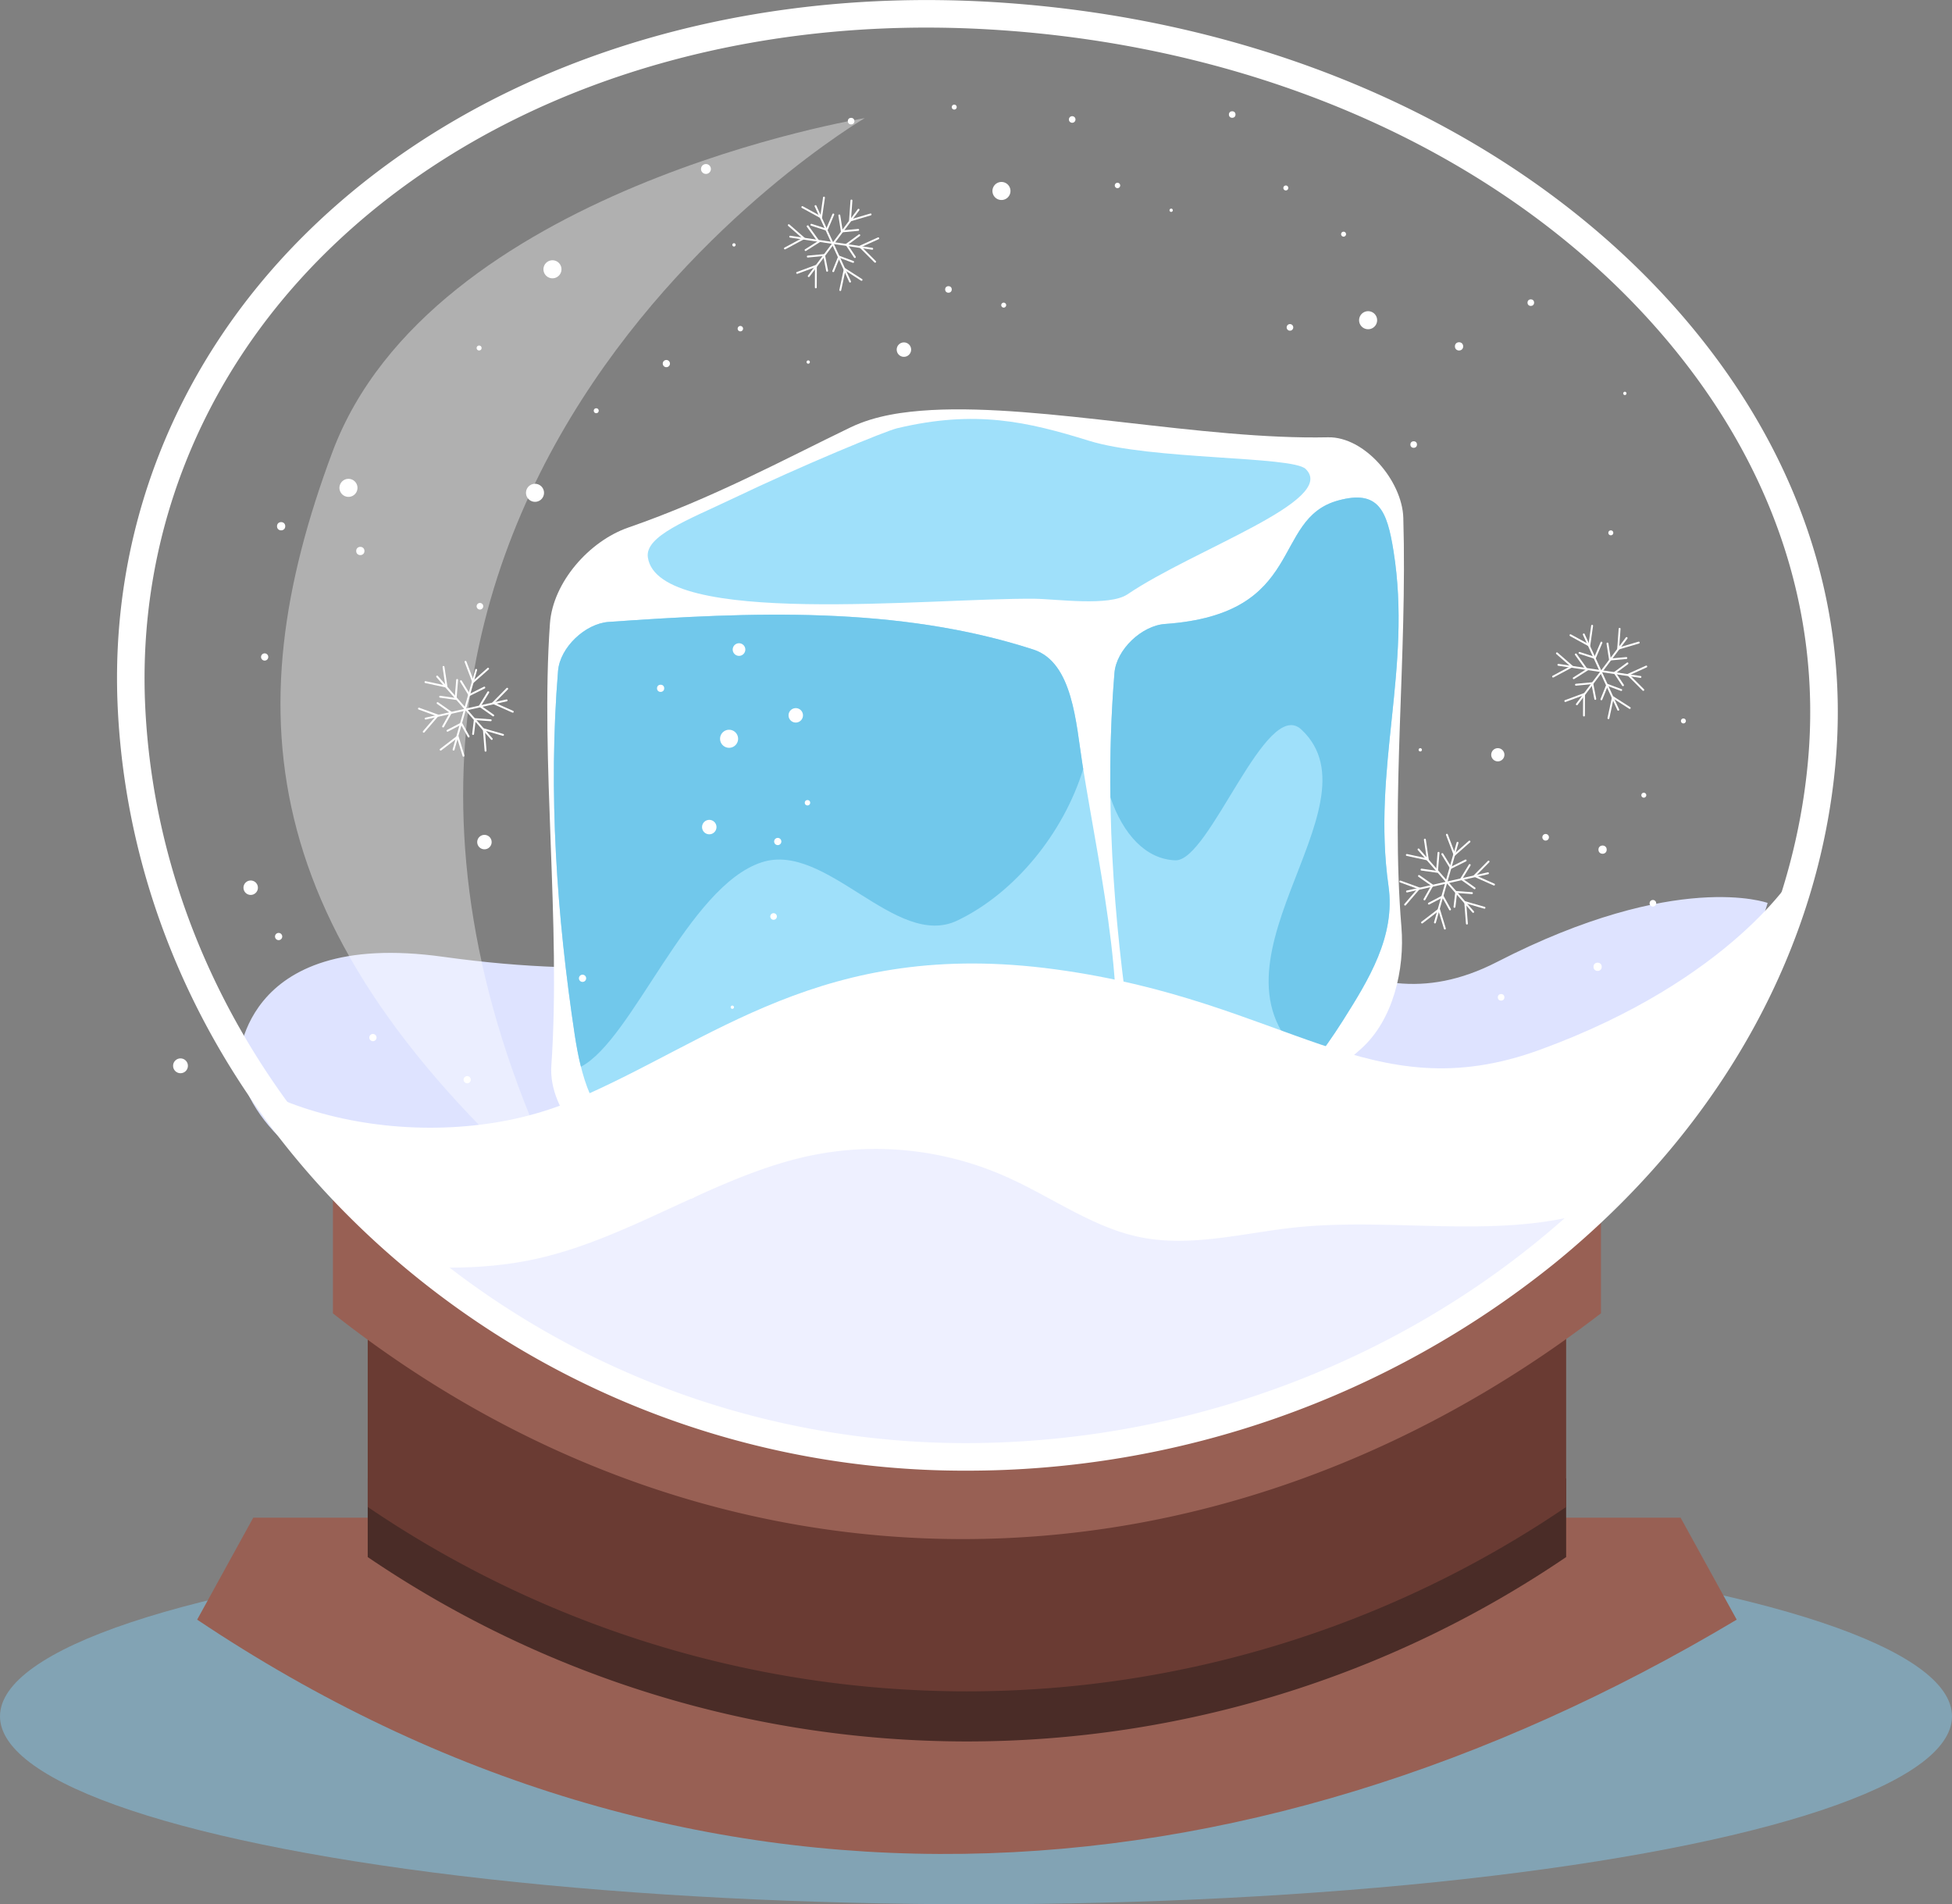 <svg xmlns="http://www.w3.org/2000/svg" xmlns:xlink="http://www.w3.org/1999/xlink" width="348" height="339.417" viewBox="0 0 348 339.417">
  <rect x="0" y="0" width="348" height="339.417" fill="#808080" stroke="none"/>
  <defs>
    <clipPath id="clip-path">
      <path id="Intersection_1" data-name="Intersection 1" d="M.157,124.212c-.1-1.991-.157-3.973-.157-5.937C0,47.79,67.049-4.576,152.874.317,237.3,5.13,301.862,59.875,301.865,124.549q0,4.356-.394,8.768c-6.148,68.426-74.522,123.9-152.717,123.9S4.03,197.665.157,124.212Z" fill="none"/>
    </clipPath>
    <clipPath id="clip-path-2">
      <path id="Path_15081" data-name="Path 15081" d="M3169.482,1024.777s-28.083-36.513-31.594-66c9.16,17.459,44.463,25.283,69.62,14.745s44.637-29.087,86.169-23.47,56.063,25.407,86.415,14.345c34.336-12.518,45.5-31.395,45.5-31.395s-1.039,53.864-38.481,100.207C3294.095,1045.139,3169.482,1024.777,3169.482,1024.777Z" transform="translate(-3137.888 -933)" fill="none"/>
    </clipPath>
  </defs>
  <g id="Group_2188" data-name="Group 2188" transform="translate(-6171 -6928.583)">
    <g id="Group_2168" data-name="Group 2168">
      <path id="Path_15105" data-name="Path 15105" d="M711.4,496.219s-.117-24.555,36.57-19.436c58.985,8.233,84.133-12.6,123.741-11.891,23.764.425,37.73,26.357,64.114,12.806,32.058-16.465,48.246-10.52,48.246-10.52s-17.212,59.892-53.806,63.057-207.3,16.526-218.864-34.016" transform="translate(5502.061 6622.344)" fill="#dee3ff"/>
      <g id="Group_2157" data-name="Group 2157" transform="matrix(-1, -0.017, 0.017, -1, 6420.051, 7149.524)">
        <path id="Path_14917" data-name="Path 14917" d="M139.173,124.538c6.905-2.527,13.255-9.975,13.657-17.327,1.32-24.527-2.907-53.418-1.588-78.806.421-8.061-7.938-17.136-15.933-18.208C112.433,7.132,88.487,5.505,65.687.623,56.181-1.407,44.9,1.656,37.475,7.917,28.122,15.786,17.181,24.479,6.986,33.879,1.363,39.049-.607,48.144.158,55.745c2.314,23.205-.249,48.133.9,72.89.306,6.529,7.115,14.36,13.657,14.111,22.4-.861,50.858,5.074,70.769,3.657,4.9-.363,9.965-1.13,14.364-3.331,11.973-6.031,24.406-13.077,39.325-18.534Z" transform="translate(0 0)" fill="#fff" fill-rule="evenodd"/>
        <path id="Path_14918" data-name="Path 14918" d="M91.785,103.751c4.17-.364,8.607-4.691,8.875-8.884,1.4-21.635-.5-43.539-4.093-64.906-1.109-6.529-3.385-15.642-9.793-17.308C66.1,7.291,43.47,3.6,21.245.13,12.734-1.21,2.749,8.019,1.219,16.52c-3.749,20.85,2.009,42.447,5.7,63.317C8.2,87.132,8.927,97.949,16,100.113c24.329,7.429,50.533,5.839,75.781,3.638Z" transform="translate(50.582 3.919)" fill="#9fe0fa" fill-rule="evenodd"/>
        <path id="Path_14919" data-name="Path 14919" d="M85.019,79.343c4.17-.364,8.607-4.691,8.875-8.884,1.4-21.635-.5-43.539-4.093-64.906C89.495,3.811,89.131,1.9,88.615,0,79.473,4.959,70.1,32.472,57.018,36.972c-11.457,3.964-24.177-15.2-35.041-9.784C11.839,32.243,3.309,43.079,0,54.568l.153.861c1.282,7.295,2.008,18.112,9.085,20.276,24.329,7.429,50.533,5.839,75.781,3.638Z" transform="translate(57.348 28.327)" fill="#71c8eb" fill-rule="evenodd"/>
        <path id="Path_14920" data-name="Path 14920" d="M41.612,91.788c4.17-.364,8.607-4.71,8.875-8.884,1.4-21.635-.478-43.539-4.093-64.925C45.284,11.449,42.74,3.159,36.6.67,27.3-3.082,16.039,9.611,8.733,21.635,4.257,29.006-.429,36.818,1,45.778c3.329,20.927-3.577,38.81.115,59.66,1.282,7.295,2.889,10.951,10,8.884,12.031-3.484,5.241-20.334,30.488-22.535Z" transform="translate(1.582 17.204)" fill="#9fe0fa" fill-rule="evenodd"/>
        <path id="Path_14921" data-name="Path 14921" d="M41.612,78.04c4.17-.364,8.607-4.71,8.875-8.884.478-7.371.574-14.78.344-22.171-2.371-6.567-6.5-10.933-11.763-11.028C32.947,35.823,23.422,65.462,17,59.641,1.923,45.989,36.945,16.523,14.088,0c-1.932,2.546-3.73,5.227-5.355,7.888C4.257,15.259-.429,23.071,1,32.031c3.329,20.927-3.577,38.81.115,59.66,1.282,7.295,2.889,10.951,10,8.884,12.031-3.484,5.241-20.334,30.488-22.535Z" transform="translate(1.582 30.951)" fill="#71c8eb" fill-rule="evenodd"/>
        <path id="Path_14922" data-name="Path 14922" d="M73.808,31.611c2.047-.517,16.908-6.95,29.092-13.039,7.938-3.945,15.589-6.931,14.938-10.741-2.1-12.5-50.438-6.318-69.067-6.184-3.9.019-13.332-1.167-16.526,1.072C20.425,11.01-5.033,20.085.877,25.6c2.448,2.279,27.542,1.111,38.694,4.365,11.036,3.217,20.332,5.208,34.237,1.647Z" transform="translate(17.739 111.441)" fill="#9fe0fa" fill-rule="evenodd"/>
      </g>
      <g id="Group_2150" data-name="Group 2150" transform="translate(414)">
        <ellipse id="Ellipse_321" data-name="Ellipse 321" cx="174" cy="33.5" rx="174" ry="33.5" transform="translate(5757 7201)" fill="#82a3b4"/>
        <g id="Group_2129" data-name="Group 2129" transform="translate(2657.092 6238.886)">
          <g id="Group_2119" data-name="Group 2119" transform="translate(3145.056 960.213)" style="isolation: isolate">
            <path id="Path_15076" data-name="Path 15076" d="M3422.47,1131.17c-88.614,52.9-187.212,58.41-274.47,0l10-18.17h254.47Z" transform="translate(-3158 -1113)" fill="#986054"/>
          </g>
          <g id="Group_2120" data-name="Group 2120" transform="translate(3165.465 953.198)" style="isolation: isolate">
            <path id="Path_15077" data-name="Path 15077" d="M3403.653,1116.031a190.055,190.055,0,0,1-213.653,0V1102h213.653Z" transform="translate(-3190 -1102)" fill="#4a2c27"/>
          </g>
          <g id="Group_2121" data-name="Group 2121" transform="translate(3165.465 904.957)" style="isolation: isolate">
            <path id="Path_15078" data-name="Path 15078" d="M3403.653,1029.989V1079.7a190.046,190.046,0,0,1-213.653,0V1026.36a152.445,152.445,0,0,0,106.508,43.458C3337.439,1069.818,3375.718,1054.46,3403.653,1029.989Z" transform="translate(-3190 -1026.36)" fill="#6a3b33"/>
          </g>
          <g id="Group_2124" data-name="Group 2124" transform="translate(3122.267 691.206)" style="isolation: isolate">
            <g id="Group_2122" data-name="Group 2122" transform="translate(0.954 0.955)">
              <path id="Path_15079" data-name="Path 15079" d="M3276.635,693.02c-88.216-5.032-156.592,50.441-152.714,123.893,1.824,34.707,17.653,66.315,42.086,90a153.367,153.367,0,0,0,106.507,43c40.906,0,79.115-15.179,107.145-39.446,25.555-22.131,42.641-51.819,45.575-84.447C3431.383,757.594,3364.851,698.046,3276.635,693.02Zm147.644,132.911c-2.883,32.048-19.6,61.283-44.618,83.2-27.934,24.471-66.213,39.829-107.145,39.829A152.444,152.444,0,0,1,3166.007,905.5c-23.885-23.457-39.338-54.561-41.136-88.637-1.62-30.753,9.8-59.95,32.15-82.208,26.448-26.333,65.575-41,108.618-41q5.434,0,10.944.313c49.4,2.819,93.58,22.787,121.2,54.778C3417.588,771.7,3426.753,798.392,3424.278,825.931Z" transform="translate(-3123.764 -692.703)" fill="#2994a0"/>
            </g>
          </g>
          <g id="Group_2128" data-name="Group 2128" transform="translate(3123.219 692.159)">
            <g id="Group_2127" data-name="Group 2127" transform="translate(0)" clip-path="url(#clip-path)">
              <g id="Group_2118" data-name="Group 2118" transform="translate(9.011 153.256)">
                <g id="Group_1981" data-name="Group 1981">
                  <g id="Group_1927" data-name="Group 1927">
                    <path id="Path_14624" data-name="Path 14624" d="M3169.482,1024.777s-28.083-36.513-31.594-66c9.16,17.459,44.463,25.283,69.62,14.745s44.637-29.087,86.169-23.47,56.063,25.407,86.415,14.345c34.336-12.518,45.5-31.395,45.5-31.395s-1.039,53.864-38.481,100.207C3294.095,1045.139,3169.482,1024.777,3169.482,1024.777Z" transform="translate(-3137.888 -933)" fill="#fff"/>
                    <g id="Group_2126" data-name="Group 2126">
                      <g id="Group_2125" data-name="Group 2125" clip-path="url(#clip-path-2)">
                        <g id="Group_1926" data-name="Group 1926" transform="translate(-12.776 31.373)">
                          <path id="Path_14625" data-name="Path 14625" d="M3121.1,1013.738l29.654,4.516c14.486,2.205,29.262,4.4,43.608,1.123,16.6-3.8,31.639-14.725,48.28-18.266a57.191,57.191,0,0,1,35.723,4.04c7.583,3.464,14.721,8.6,22.7,10.358,9.337,2.066,18.877-.668,28.336-1.647,21.288-2.192,44.213,4.263,63.155-7.6,11.67-7.311,20.81-21.138,33.792-23.762,2.413-.488,5.026-.519,7.174.9,2.784,1.837,4.2,5.73,4.64,9.5,1.047,8.934-2.422,18-7.67,24.457s-12.1,10.672-19.03,14.178c-34.881,17.667-73.594,19.842-110.968,27.126-19.869,3.872-39.573,9.244-59.633,11.25-30.122,3.007-60.446-1.66-90.063-8.911-12.021-2.941-24.778-6.862-32.935-17.859" transform="translate(-3117.856 -982.193)" fill="#dee3ff" opacity="0.5" style="isolation: isolate"/>
                        </g>
                      </g>
                    </g>
                  </g>
                </g>
              </g>
            </g>
          </g>
          <g id="Group_2147" data-name="Group 2147" transform="translate(3165.465 901.957)" style="isolation: isolate">
            <path id="Path_15078-2" data-name="Path 15078" d="M3416.062,1061.2v17.685c-69.633,53.5-157.93,53.8-226.062,0V1057.36a161.3,161.3,0,0,0,112.694,45.982C3346,1103.342,3386.505,1087.092,3416.062,1061.2Z" transform="translate(-3196.205 -1057.055)" fill="#986054"/>
          </g>
        </g>
        <g id="Group_2131" data-name="Group 2131" transform="translate(5779.359 6930.092)">
          <path id="Path_15080" data-name="Path 15080" d="M3398.684,746.956c-27.953-32.386-72.616-52.59-122.534-55.435-47.852-2.723-91.96,12.3-121.023,41.238-22.743,22.641-34.357,52.354-32.7,83.662,1.8,34.191,17.041,66.417,43.043,91.284q1.817,1.741,3.7,3.425a153.917,153.917,0,0,0,102.809,39.2,165.41,165.41,0,0,0,103.982-36.5q1.607-1.3,3.163-2.634c27.163-23.247,43.636-53.509,46.525-85.633C3428.162,797.486,3418.844,770.311,3398.684,746.956Zm25.052,78.433c-2.883,32.048-19.6,61.283-44.618,83.2-27.934,24.471-66.213,39.829-107.145,39.829a152.444,152.444,0,0,1-106.507-43.458c-23.885-23.457-39.338-54.561-41.136-88.637-1.62-30.753,9.8-59.95,32.15-82.208,26.448-26.333,65.575-41,108.618-41q5.434,0,10.944.313c49.4,2.819,93.58,22.787,121.2,54.778C3417.046,771.159,3426.211,797.85,3423.736,825.389Z" transform="translate(-3122.267 -691.206)" fill="#fff" stroke="#fff" stroke-width="3"/>
        </g>
        <g id="Group_2146" data-name="Group 2146" transform="translate(4167.843 -896.281)">
          <g id="Group_1976" data-name="Group 1976" transform="translate(1620.013 7843.514)">
            <g id="Group_1895" data-name="Group 1895" transform="translate(245.859 92.72)">
              <g id="Group_1892" data-name="Group 1892" transform="translate(2.183 0.53)">
                <path id="Path_14492" data-name="Path 14492" d="M972.505,385.2a.167.167,0,0,1-.034-.235l8.873-11.816a.168.168,0,0,1,.269.2l-8.874,11.816A.166.166,0,0,1,972.505,385.2Z" transform="translate(-970.379 -371.436)" fill="#fff"/>
                <path id="Path_14493" data-name="Path 14493" d="M980.3,375.267l.276-3.792a.168.168,0,0,1,.334.024l-.241,3.308,3.433-1.013a.168.168,0,0,1,.1.322Z" transform="translate(-970.899 -371.32)" fill="#fff"/>
                <path id="Path_14494" data-name="Path 14494" d="M978.753,377.345l-.472-3a.168.168,0,1,1,.332-.051l.422,2.685,2.749-.251a.168.168,0,1,1,.03.334Z" transform="translate(-970.766 -371.507)" fill="#fff"/>
                <path id="Path_14495" data-name="Path 14495" d="M973.621,387.909a.168.168,0,0,1-.067-.135l.016-3.579-3.111,1.154a.168.168,0,0,1-.117-.315l3.564-1.322-.018,4.064a.167.167,0,0,1-.268.134Z" transform="translate(-970.233 -372.14)" fill="#fff"/>
                <path id="Path_14496" data-name="Path 14496" d="M972.329,382.286a.168.168,0,0,1,.086-.3l3.049-.285.575,2.949a.168.168,0,0,1-.33.064l-.517-2.65-2.746.256A.17.17,0,0,1,972.329,382.286Z" transform="translate(-970.367 -372.007)" fill="#fff"/>
              </g>
              <g id="Group_1893" data-name="Group 1893" transform="translate(3.103)">
                <path id="Path_14497" data-name="Path 14497" d="M979.968,386.135a.166.166,0,0,1-.052-.064l-6.148-13.437a.168.168,0,0,1,.305-.14l6.148,13.438a.167.167,0,0,1-.253.2Z" transform="translate(-971.386 -370.861)" fill="#fff"/>
                <path id="Path_14498" data-name="Path 14498" d="M978.529,388.417a.169.169,0,0,1-.064-.169l.85-3.974,3.2,2.052a.168.168,0,0,1-.181.283l-2.792-1.792-.749,3.5a.168.168,0,0,1-.2.129A.176.176,0,0,1,978.529,388.417Z" transform="translate(-971.698 -371.647)" fill="#fff"/>
                <path id="Path_14499" data-name="Path 14499" d="M977.188,384.907a.167.167,0,0,1-.054-.2l1.1-2.736,2.65.99a.168.168,0,0,1-.118.314l-2.344-.875-.981,2.433a.168.168,0,0,1-.218.093A.2.2,0,0,1,977.188,384.907Z" transform="translate(-971.609 -371.495)" fill="#fff"/>
                <path id="Path_14500" data-name="Path 14500" d="M971.285,372.74a.168.168,0,0,1,.182-.281l3.138,1.722.471-3.284a.167.167,0,1,1,.332.048l-.539,3.764-3.563-1.955Z" transform="translate(-971.219 -370.752)" fill="#fff"/>
                <path id="Path_14501" data-name="Path 14501" d="M973.012,376.105a.167.167,0,0,1,.152-.293l2.6.842,1.1-2.584a.167.167,0,0,1,.308.131l-1.22,2.867-2.893-.938A.15.15,0,0,1,973.012,376.105Z" transform="translate(-971.333 -370.965)" fill="#fff"/>
              </g>
              <g id="Group_1894" data-name="Group 1894" transform="translate(0 4.907)">
                <path id="Path_14502" data-name="Path 14502" d="M968.977,378.508a.17.17,0,0,1-.065-.16.168.168,0,0,1,.191-.141l14.619,2.158a.168.168,0,1,1-.049.332l-14.619-2.157A.175.175,0,0,1,968.977,378.508Z" transform="translate(-967.963 -376.152)" fill="#fff"/>
                <path id="Path_14503" data-name="Path 14503" d="M967.962,380.459a.157.157,0,0,1-.047-.054.167.167,0,0,1,.068-.227l3.152-1.695-2.5-2.182a.168.168,0,0,1,.22-.253l2.864,2.5-3.579,1.924A.168.168,0,0,1,967.962,380.459Z" transform="translate(-967.895 -376.007)" fill="#fff"/>
                <path id="Path_14504" data-name="Path 14504" d="M971.907,380.767a.174.174,0,0,1-.041-.045.168.168,0,0,1,.052-.232l2.2-1.394-1.87-2.6a.168.168,0,1,1,.272-.2l2.078,2.886-2.5,1.585A.169.169,0,0,1,971.907,380.767Z" transform="translate(-968.156 -376.022)" fill="#fff"/>
                <path id="Path_14505" data-name="Path 14505" d="M984.984,383l-.019-.016-2.87-2.876,3.464-1.567a.168.168,0,0,1,.138.305l-3.023,1.367,2.529,2.533a.168.168,0,0,1-.219.253Z" transform="translate(-968.835 -376.174)" fill="#fff"/>
                <path id="Path_14506" data-name="Path 14506" d="M981.194,382.125a.186.186,0,0,1-.039-.041l-1.562-2.356,2.4-1.758a.167.167,0,1,1,.2.27l-2.138,1.57,1.387,2.089a.168.168,0,0,1-.241.227Z" transform="translate(-968.67 -376.135)" fill="#fff"/>
              </g>
            </g>
            <g id="Group_1899" data-name="Group 1899" transform="translate(108.913 16.408)">
              <g id="Group_1896" data-name="Group 1896" transform="translate(2.183 0.529)">
                <path id="Path_14507" data-name="Path 14507" d="M825.851,303.477a.168.168,0,0,1-.033-.235l8.873-11.816a.168.168,0,1,1,.268.2l-8.873,11.816A.169.169,0,0,1,825.851,303.477Z" transform="translate(-823.726 -289.714)" fill="#fff"/>
                <path id="Path_14508" data-name="Path 14508" d="M833.646,293.545l.276-3.791a.168.168,0,1,1,.334.024l-.241,3.308,3.433-1.013a.168.168,0,0,1,.1.322Z" transform="translate(-824.246 -289.598)" fill="#fff"/>
                <path id="Path_14509" data-name="Path 14509" d="M832.1,295.624l-.472-3a.167.167,0,0,1,.331-.052l.423,2.685,2.748-.25a.168.168,0,1,1,.031.334Z" transform="translate(-824.112 -289.785)" fill="#fff"/>
                <path id="Path_14510" data-name="Path 14510" d="M826.968,306.188a.169.169,0,0,1-.067-.135l.016-3.579-3.111,1.154a.168.168,0,1,1-.117-.315l3.564-1.323-.018,4.064a.166.166,0,0,1-.168.167A.169.169,0,0,1,826.968,306.188Z" transform="translate(-823.579 -290.418)" fill="#fff"/>
                <path id="Path_14511" data-name="Path 14511" d="M825.676,300.565a.171.171,0,0,1-.066-.119.169.169,0,0,1,.151-.183l3.05-.285.575,2.949a.168.168,0,1,1-.33.064l-.517-2.651-2.746.257A.168.168,0,0,1,825.676,300.565Z" transform="translate(-823.714 -290.285)" fill="#fff"/>
              </g>
              <g id="Group_1897" data-name="Group 1897" transform="translate(3.104)">
                <path id="Path_14512" data-name="Path 14512" d="M833.315,304.414a.162.162,0,0,1-.052-.064l-6.148-13.437a.168.168,0,1,1,.3-.14l6.149,13.438a.168.168,0,0,1-.253.2Z" transform="translate(-824.733 -289.14)" fill="#fff"/>
                <path id="Path_14513" data-name="Path 14513" d="M831.876,306.7a.167.167,0,0,1-.064-.169l.85-3.973,3.2,2.053a.168.168,0,0,1-.181.283l-2.792-1.792-.749,3.5a.167.167,0,0,1-.2.129A.15.15,0,0,1,831.876,306.7Z" transform="translate(-825.045 -289.926)" fill="#fff"/>
                <path id="Path_14514" data-name="Path 14514" d="M830.535,303.186a.167.167,0,0,1-.054-.2l1.1-2.735,2.65.989a.168.168,0,0,1-.118.315l-2.344-.875-.981,2.433a.168.168,0,0,1-.218.092A.138.138,0,0,1,830.535,303.186Z" transform="translate(-824.956 -289.774)" fill="#fff"/>
                <path id="Path_14515" data-name="Path 14515" d="M824.632,291.019a.168.168,0,0,1,.182-.281l3.138,1.722.47-3.284a.168.168,0,1,1,.332.048l-.539,3.763-3.563-1.954Z" transform="translate(-824.566 -289.031)" fill="#fff"/>
                <path id="Path_14516" data-name="Path 14516" d="M826.359,294.385a.166.166,0,0,1-.059-.186.168.168,0,0,1,.211-.108l2.6.843,1.1-2.584a.166.166,0,0,1,.219-.089.168.168,0,0,1,.089.219l-1.22,2.867-2.893-.937A.173.173,0,0,1,826.359,294.385Z" transform="translate(-824.68 -289.244)" fill="#fff"/>
              </g>
              <g id="Group_1898" data-name="Group 1898" transform="translate(0 4.907)">
                <path id="Path_14517" data-name="Path 14517" d="M822.324,296.786a.167.167,0,0,1,.125-.3l14.619,2.158a.168.168,0,0,1-.049.332l-14.62-2.158A.155.155,0,0,1,822.324,296.786Z" transform="translate(-821.309 -294.431)" fill="#fff"/>
                <path id="Path_14518" data-name="Path 14518" d="M821.309,298.738a.165.165,0,0,1-.048-.054.169.169,0,0,1,.069-.228l3.153-1.694-2.5-2.182a.168.168,0,0,1,.22-.253l2.864,2.5-3.579,1.924A.167.167,0,0,1,821.309,298.738Z" transform="translate(-821.242 -294.286)" fill="#fff"/>
                <path id="Path_14519" data-name="Path 14519" d="M825.254,299.045a.155.155,0,0,1-.041-.044.168.168,0,0,1,.051-.232l2.2-1.394-1.87-2.6a.168.168,0,1,1,.273-.2l2.078,2.885-2.5,1.585A.166.166,0,0,1,825.254,299.045Z" transform="translate(-821.503 -294.301)" fill="#fff"/>
                <path id="Path_14520" data-name="Path 14520" d="M838.331,301.28l-.019-.016-2.871-2.876,3.464-1.567a.168.168,0,1,1,.139.305l-3.024,1.367,2.529,2.533a.168.168,0,0,1-.219.253Z" transform="translate(-822.182 -294.453)" fill="#fff"/>
                <path id="Path_14521" data-name="Path 14521" d="M834.541,300.4a.183.183,0,0,1-.039-.041l-1.563-2.356,2.4-1.758a.168.168,0,0,1,.2.27l-2.139,1.57,1.387,2.089a.168.168,0,0,1-.241.227Z" transform="translate(-822.016 -294.414)" fill="#fff"/>
              </g>
            </g>
            <g id="Group_1903" data-name="Group 1903" transform="translate(43.668 99.159)">
              <g id="Group_1900" data-name="Group 1900" transform="translate(0 4.795)">
                <path id="Path_14522" data-name="Path 14522" d="M752.655,388.444a.167.167,0,0,1,.127-.2L767.2,385a.168.168,0,1,1,.074.327l-14.417,3.244A.168.168,0,0,1,752.655,388.444Z" transform="translate(-751.457 -382.929)" fill="#fff"/>
                <path id="Path_14523" data-name="Path 14523" d="M765.4,385.54l2.669-2.708a.168.168,0,1,1,.239.235l-2.329,2.363,3.271,1.454a.168.168,0,1,1-.137.306Z" transform="translate(-752.301 -382.783)" fill="#fff"/>
                <path id="Path_14524" data-name="Path 14524" d="M762.937,386.108l1.582-2.587a.168.168,0,0,1,.231-.055.166.166,0,0,1,.055.231l-1.418,2.318,2.255,1.591a.168.168,0,0,1-.193.275Z" transform="translate(-752.138 -382.826)" fill="#fff"/>
                <path id="Path_14525" data-name="Path 14525" d="M752.23,390.894a.165.165,0,0,1,.035-.146l2.333-2.715-3.116-1.138a.167.167,0,1,1,.115-.315l3.572,1.3-2.648,3.083a.168.168,0,0,1-.236.018A.165.165,0,0,1,752.23,390.894Z" transform="translate(-751.372 -383.033)" fill="#fff"/>
                <path id="Path_14526" data-name="Path 14526" d="M754.94,385.721a.167.167,0,0,1,.26-.174l2.506,1.76-1.474,2.617a.168.168,0,1,1-.292-.164l1.324-2.353-2.257-1.586A.164.164,0,0,1,754.94,385.721Z" transform="translate(-751.608 -382.964)" fill="#fff"/>
              </g>
              <g id="Group_1901" data-name="Group 1901" transform="translate(3.871)">
                <path id="Path_14527" data-name="Path 14527" d="M757.987,393.589a.169.169,0,0,1,0-.083l4.03-14.216a.167.167,0,0,1,.322.091l-4.03,14.217a.168.168,0,0,1-.325-.008Z" transform="translate(-755.681 -377.748)" fill="#fff"/>
                <path id="Path_14528" data-name="Path 14528" d="M755.522,394.427a.167.167,0,0,1,.062-.17l3.223-2.475,1.106,3.638a.168.168,0,1,1-.321.1l-.965-3.174-2.839,2.18a.167.167,0,0,1-.235-.031A.16.16,0,0,1,755.522,394.427Z" transform="translate(-755.518 -378.583)" fill="#fff"/>
                <path id="Path_14529" data-name="Path 14529" d="M756.832,390.9a.168.168,0,0,1,.086-.186l2.614-1.367,1.375,2.471a.168.168,0,0,1-.293.163l-1.217-2.186-2.324,1.217a.167.167,0,0,1-.226-.071A.17.17,0,0,1,756.832,390.9Z" transform="translate(-755.604 -378.422)" fill="#fff"/>
                <path id="Path_14530" data-name="Path 14530" d="M760.269,377.852a.168.168,0,0,1,.321-.1l1.272,3.345,2.488-2.2a.168.168,0,0,1,.222.251l-2.851,2.517-1.445-3.8Z" transform="translate(-755.832 -377.647)" fill="#fff"/>
                <path id="Path_14531" data-name="Path 14531" d="M759.395,381.541a.168.168,0,0,1,.306-.125l1.433,2.328,2.513-1.255a.168.168,0,0,1,.225.076.17.17,0,0,1-.075.225l-2.787,1.391-1.594-2.589A.148.148,0,0,1,759.395,381.541Z" transform="translate(-755.774 -377.892)" fill="#fff"/>
              </g>
              <g id="Group_1902" data-name="Group 1902" transform="translate(1.162 0.884)">
                <path id="Path_14532" data-name="Path 14532" d="M754.85,380.655a.168.168,0,0,1,.29-.148l9.731,11.122a.167.167,0,1,1-.252.22l-9.732-11.121A.172.172,0,0,1,754.85,380.655Z" transform="translate(-752.764 -378.717)" fill="#fff"/>
                <path id="Path_14533" data-name="Path 14533" d="M752.621,381.515a.167.167,0,0,1,.2-.2l3.5.754-.488-3.281a.168.168,0,0,1,.332-.049l.558,3.761-3.972-.856A.168.168,0,0,1,752.621,381.515Z" transform="translate(-752.616 -378.594)" fill="#fff"/>
                <path id="Path_14534" data-name="Path 14534" d="M755.422,384.291a.16.16,0,0,1,0-.06.168.168,0,0,1,.19-.143l2.576.362.26-3.189a.168.168,0,1,1,.334.027l-.29,3.544-2.928-.412A.168.168,0,0,1,755.422,384.291Z" transform="translate(-752.802 -378.761)" fill="#fff"/>
                <path id="Path_14535" data-name="Path 14535" d="M764.062,394.534l0-.023-.321-4.052,3.653,1.052a.168.168,0,0,1-.092.323l-3.188-.919.283,3.568a.168.168,0,0,1-.331.05Z" transform="translate(-753.352 -379.38)" fill="#fff"/>
                <path id="Path_14536" data-name="Path 14536" d="M761.711,391.422a.165.165,0,0,1,0-.057l.337-2.807,2.965.215a.168.168,0,1,1-.024.334l-2.646-.19-.3,2.489a.168.168,0,0,1-.331.017Z" transform="translate(-753.218 -379.254)" fill="#fff"/>
              </g>
            </g>
            <g id="Group_1907" data-name="Group 1907" transform="translate(218.625 129.971)">
              <g id="Group_1904" data-name="Group 1904" transform="translate(0 4.795)">
                <path id="Path_14537" data-name="Path 14537" d="M940.015,421.44a.166.166,0,0,1,.126-.2L954.558,418a.168.168,0,1,1,.074.327l-14.417,3.244A.166.166,0,0,1,940.015,421.44Z" transform="translate(-938.816 -415.925)" fill="#fff"/>
                <path id="Path_14538" data-name="Path 14538" d="M952.759,418.536l2.669-2.708a.168.168,0,1,1,.239.235l-2.329,2.363,3.271,1.454a.168.168,0,0,1-.136.306Z" transform="translate(-939.66 -415.778)" fill="#fff"/>
                <path id="Path_14539" data-name="Path 14539" d="M950.3,419.1l1.583-2.587a.168.168,0,1,1,.286.175l-1.418,2.318L953,420.6a.168.168,0,0,1-.194.275Z" transform="translate(-939.497 -415.822)" fill="#fff"/>
                <path id="Path_14540" data-name="Path 14540" d="M939.589,423.89a.165.165,0,0,1,.036-.146l2.333-2.715-3.117-1.138a.167.167,0,1,1,.115-.315l3.572,1.3-2.648,3.083a.167.167,0,0,1-.236.019A.164.164,0,0,1,939.589,423.89Z" transform="translate(-938.731 -416.029)" fill="#fff"/>
                <path id="Path_14541" data-name="Path 14541" d="M942.3,418.717a.166.166,0,0,1,.026-.133.168.168,0,0,1,.234-.041l2.506,1.76-1.474,2.617a.168.168,0,1,1-.292-.164l1.324-2.353-2.257-1.586A.165.165,0,0,1,942.3,418.717Z" transform="translate(-938.967 -415.959)" fill="#fff"/>
              </g>
              <g id="Group_1905" data-name="Group 1905" transform="translate(3.871)">
                <path id="Path_14542" data-name="Path 14542" d="M945.346,426.584a.176.176,0,0,1,0-.082l4.03-14.217a.168.168,0,0,1,.323.091l-4.03,14.217a.168.168,0,0,1-.326-.009Z" transform="translate(-943.04 -410.744)" fill="#fff"/>
                <path id="Path_14543" data-name="Path 14543" d="M942.881,427.423a.167.167,0,0,1,.062-.17l3.223-2.475,1.107,3.638a.168.168,0,0,1-.321.1l-.965-3.174-2.84,2.18a.166.166,0,0,1-.234-.031A.15.15,0,0,1,942.881,427.423Z" transform="translate(-942.876 -411.579)" fill="#fff"/>
                <path id="Path_14544" data-name="Path 14544" d="M944.191,423.894a.169.169,0,0,1,.086-.186l2.614-1.367,1.375,2.471a.167.167,0,1,1-.292.163l-1.218-2.186-2.323,1.217a.168.168,0,0,1-.227-.071A.175.175,0,0,1,944.191,423.894Z" transform="translate(-942.963 -411.418)" fill="#fff"/>
                <path id="Path_14545" data-name="Path 14545" d="M947.629,410.848a.168.168,0,0,1,.32-.1l1.273,3.345,2.487-2.2a.168.168,0,0,1,.222.251l-2.851,2.517-1.445-3.8Z" transform="translate(-943.191 -410.643)" fill="#fff"/>
                <path id="Path_14546" data-name="Path 14546" d="M946.754,414.537a.168.168,0,0,1,.306-.125l1.433,2.328,2.513-1.255a.168.168,0,0,1,.15.3l-2.787,1.391-1.594-2.589A.178.178,0,0,1,946.754,414.537Z" transform="translate(-943.133 -410.887)" fill="#fff"/>
              </g>
              <g id="Group_1906" data-name="Group 1906" transform="translate(1.162 0.884)">
                <path id="Path_14547" data-name="Path 14547" d="M942.21,413.65a.168.168,0,0,1,.29-.148l9.731,11.121a.168.168,0,1,1-.252.221l-9.731-11.121A.163.163,0,0,1,942.21,413.65Z" transform="translate(-940.123 -411.713)" fill="#fff"/>
                <path id="Path_14548" data-name="Path 14548" d="M939.98,414.511a.159.159,0,0,1,0-.072.168.168,0,0,1,.2-.129l3.5.754-.487-3.281a.168.168,0,1,1,.331-.049l.559,3.761-3.973-.856A.168.168,0,0,1,939.98,414.511Z" transform="translate(-939.975 -411.59)" fill="#fff"/>
                <path id="Path_14549" data-name="Path 14549" d="M942.781,417.287a.184.184,0,0,1,0-.06.168.168,0,0,1,.19-.143l2.575.362.26-3.189a.168.168,0,1,1,.334.027l-.289,3.544-2.929-.412A.168.168,0,0,1,942.781,417.287Z" transform="translate(-940.161 -411.756)" fill="#fff"/>
                <path id="Path_14550" data-name="Path 14550" d="M951.421,427.53l0-.024-.321-4.051,3.654,1.053a.168.168,0,1,1-.093.322l-3.188-.919.283,3.568a.168.168,0,0,1-.331.05Z" transform="translate(-940.712 -412.375)" fill="#fff"/>
                <path id="Path_14551" data-name="Path 14551" d="M949.07,424.418a.189.189,0,0,1,0-.057l.337-2.807,2.965.215a.168.168,0,0,1-.024.334l-2.646-.191-.3,2.49a.169.169,0,0,1-.187.147A.17.17,0,0,1,949.07,424.418Z" transform="translate(-940.577 -412.25)" fill="#fff"/>
              </g>
            </g>
            <g id="Group_1918" data-name="Group 1918" transform="translate(0 0)">
              <path id="Path_14564" data-name="Path 14564" d="M824.684,387.938a1.285,1.285,0,1,1-1.285-1.285A1.285,1.285,0,0,1,824.684,387.938Z" transform="translate(-712.387 -279.085)" fill="#fff"/>
              <path id="Path_14565" data-name="Path 14565" d="M813.7,375.392a1.124,1.124,0,1,1-1.124-1.124A1.124,1.124,0,0,1,813.7,375.392Z" transform="translate(-711.681 -278.265)" fill="#fff"/>
              <path id="Path_14566" data-name="Path 14566" d="M812.254,392.387a1.607,1.607,0,1,1-1.607-1.606A1.607,1.607,0,0,1,812.254,392.387Z" transform="translate(-711.522 -279.358)" fill="#fff"/>
              <path id="Path_14567" data-name="Path 14567" d="M934.254,312.494a1.607,1.607,0,1,1-1.607-1.606A1.607,1.607,0,0,1,934.254,312.494Z" transform="translate(-719.597 -274.07)" fill="#fff"/>
              <path id="Path_14568" data-name="Path 14568" d="M864.254,287.827a1.607,1.607,0,1,1-1.607-1.606A1.607,1.607,0,0,1,864.254,287.827Z" transform="translate(-714.964 -272.437)" fill="#fff"/>
              <path id="Path_14569" data-name="Path 14569" d="M739.587,344.494a1.606,1.606,0,1,1-1.606-1.606A1.606,1.606,0,0,1,739.587,344.494Z" transform="translate(-706.712 -276.188)" fill="#fff"/>
              <path id="Path_14570" data-name="Path 14570" d="M775.2,345.44a1.606,1.606,0,1,1-1.606-1.606A1.606,1.606,0,0,1,775.2,345.44Z" transform="translate(-709.069 -276.251)" fill="#fff"/>
              <path id="Path_14571" data-name="Path 14571" d="M778.533,302.774a1.606,1.606,0,1,1-1.606-1.606A1.606,1.606,0,0,1,778.533,302.774Z" transform="translate(-709.29 -273.426)" fill="#fff"/>
              <path id="Path_14572" data-name="Path 14572" d="M820.647,412.064a.642.642,0,1,1-.642-.642A.643.643,0,0,1,820.647,412.064Z" transform="translate(-712.205 -280.724)" fill="#fff"/>
              <path id="Path_14573" data-name="Path 14573" d="M799.38,320.842a.642.642,0,1,1-.642-.642A.642.642,0,0,1,799.38,320.842Z" transform="translate(-710.797 -274.686)" fill="#fff"/>
              <path id="Path_14574" data-name="Path 14574" d="M783.38,438.176a.643.643,0,1,1-.642-.643A.642.642,0,0,1,783.38,438.176Z" transform="translate(-709.738 -282.453)" fill="#fff"/>
              <path id="Path_14575" data-name="Path 14575" d="M722.692,376.842a.643.643,0,1,1-.642-.642A.642.642,0,0,1,722.692,376.842Z" transform="translate(-705.721 -278.393)" fill="#fff"/>
              <path id="Path_14576" data-name="Path 14576" d="M725.359,430.2a.643.643,0,1,1-.643-.642A.643.643,0,0,1,725.359,430.2Z" transform="translate(-705.898 -281.924)" fill="#fff"/>
              <path id="Path_14577" data-name="Path 14577" d="M761.359,457.53a.643.643,0,1,1-.643-.643A.643.643,0,0,1,761.359,457.53Z" transform="translate(-708.28 -283.734)" fill="#fff"/>
              <path id="Path_14578" data-name="Path 14578" d="M743.359,449.487a.643.643,0,1,1-.643-.642A.643.643,0,0,1,743.359,449.487Z" transform="translate(-707.089 -283.201)" fill="#fff"/>
              <path id="Path_14579" data-name="Path 14579" d="M808.171,409.267a1.285,1.285,0,1,1-1.285-1.286A1.285,1.285,0,0,1,808.171,409.267Z" transform="translate(-711.294 -280.496)" fill="#fff"/>
              <path id="Path_14580" data-name="Path 14580" d="M845.332,318.13a1.285,1.285,0,1,1-1.285-1.285A1.285,1.285,0,0,1,845.332,318.13Z" transform="translate(-713.754 -274.464)" fill="#fff"/>
              <path id="Path_14581" data-name="Path 14581" d="M765.246,412.13a1.285,1.285,0,1,1-1.285-1.285A1.285,1.285,0,0,1,765.246,412.13Z" transform="translate(-708.453 -280.686)" fill="#fff"/>
              <path id="Path_14582" data-name="Path 14582" d="M720.622,420.839a1.285,1.285,0,1,1-1.285-1.285A1.285,1.285,0,0,1,720.622,420.839Z" transform="translate(-705.499 -281.263)" fill="#fff"/>
              <circle id="Ellipse_295" data-name="Ellipse 295" cx="0.482" cy="0.482" r="0.482" transform="translate(112.618 123.951)" fill="#fff"/>
              <path id="Path_14583" data-name="Path 14583" d="M813.36,314.187a.482.482,0,1,1-.482-.482A.482.482,0,0,1,813.36,314.187Z" transform="translate(-711.744 -274.256)" fill="#fff"/>
              <path id="Path_14584" data-name="Path 14584" d="M885.36,286.854a.482.482,0,1,1-.482-.482A.482.482,0,0,1,885.36,286.854Z" transform="translate(-716.509 -272.447)" fill="#fff"/>
              <circle id="Ellipse_296" data-name="Ellipse 296" cx="0.642" cy="0.642" r="0.642" transform="translate(86.276 103.392)" fill="#fff"/>
              <circle id="Ellipse_297" data-name="Ellipse 297" cx="0.735" cy="0.735" r="0.735" transform="translate(32.647 78.822)" fill="#fff"/>
              <circle id="Ellipse_298" data-name="Ellipse 298" cx="0.735" cy="0.735" r="0.735" transform="translate(18.529 74.41)" fill="#fff"/>
              <path id="Path_14585" data-name="Path 14585" d="M763.739,367.166a.588.588,0,1,1-.588-.588A.588.588,0,0,1,763.739,367.166Z" transform="translate(-708.445 -277.756)" fill="#fff"/>
              <circle id="Ellipse_299" data-name="Ellipse 299" cx="0.441" cy="0.441" r="0.441" transform="translate(54.117 42.94)" fill="#fff"/>
              <circle id="Ellipse_300" data-name="Ellipse 300" cx="0.588" cy="0.588" r="0.588" transform="translate(73.528 79.999)" fill="#fff"/>
              <circle id="Ellipse_301" data-name="Ellipse 301" cx="0.441" cy="0.441" r="0.441" transform="translate(74.999 54.117)" fill="#fff"/>
              <circle id="Ellipse_302" data-name="Ellipse 302" cx="0.882" cy="0.882" r="0.882" transform="translate(94.116 10.588)" fill="#fff"/>
              <circle id="Ellipse_303" data-name="Ellipse 303" cx="0.588" cy="0.588" r="0.588" transform="translate(120.292 2.353)" fill="#fff"/>
              <path id="Path_14586" data-name="Path 14586" d="M811.969,298.21a.294.294,0,1,1-.294-.294A.294.294,0,0,1,811.969,298.21Z" transform="translate(-711.677 -273.211)" fill="#fff"/>
              <path id="Path_14587" data-name="Path 14587" d="M854.154,271.9a.441.441,0,1,1-.442-.441A.442.442,0,0,1,854.154,271.9Z" transform="translate(-714.449 -271.46)" fill="#fff"/>
              <circle id="Ellipse_304" data-name="Ellipse 304" cx="0.588" cy="0.588" r="0.588" transform="translate(137.645 32.352)" fill="#fff"/>
              <path id="Path_14588" data-name="Path 14588" d="M834.94,335.838a.441.441,0,1,1-.441-.441A.442.442,0,0,1,834.94,335.838Z" transform="translate(-713.177 -275.692)" fill="#fff"/>
              <path id="Path_14589" data-name="Path 14589" d="M895.433,291.6a.294.294,0,1,1-.294-.294A.294.294,0,0,1,895.433,291.6Z" transform="translate(-717.201 -272.773)" fill="#fff"/>
              <path id="Path_14590" data-name="Path 14590" d="M876.81,274.253a.588.588,0,1,1-.588-.589A.588.588,0,0,1,876.81,274.253Z" transform="translate(-715.929 -271.606)" fill="#fff"/>
              <path id="Path_14591" data-name="Path 14591" d="M863.6,309.7a.441.441,0,1,1-.441-.442A.441.441,0,0,1,863.6,309.7Z" transform="translate(-715.075 -273.962)" fill="#fff"/>
              <path id="Path_14592" data-name="Path 14592" d="M826.142,320.573a.294.294,0,1,1-.294-.294A.294.294,0,0,1,826.142,320.573Z" transform="translate(-712.615 -274.691)" fill="#fff"/>
              <path id="Path_14593" data-name="Path 14593" d="M917.461,287.334a.441.441,0,1,1-.442-.441A.442.442,0,0,1,917.461,287.334Z" transform="translate(-718.64 -272.482)" fill="#fff"/>
              <path id="Path_14594" data-name="Path 14594" d="M918.385,313.937a.588.588,0,1,1-.588-.587A.589.589,0,0,1,918.385,313.937Z" transform="translate(-718.681 -274.233)" fill="#fff"/>
              <path id="Path_14595" data-name="Path 14595" d="M936.042,346.232a.441.441,0,1,1-.441-.442A.44.44,0,0,1,936.042,346.232Z" transform="translate(-719.87 -276.38)" fill="#fff"/>
              <path id="Path_14596" data-name="Path 14596" d="M811.654,443.722a.294.294,0,1,1-.294-.294A.294.294,0,0,1,811.654,443.722Z" transform="translate(-711.656 -282.843)" fill="#fff"/>
              <circle id="Ellipse_305" data-name="Ellipse 305" cx="0.588" cy="0.588" r="0.588" transform="translate(236.173 158.527)" fill="#fff"/>
              <circle id="Ellipse_306" data-name="Ellipse 306" cx="0.735" cy="0.735" r="0.735" transform="translate(254.114 132.057)" fill="#fff"/>
              <circle id="Ellipse_307" data-name="Ellipse 307" cx="0.735" cy="0.735" r="0.735" transform="translate(253.231 152.939)" fill="#fff"/>
              <path id="Path_14597" data-name="Path 14597" d="M987.676,423.859a.588.588,0,1,1-.588-.588A.588.588,0,0,1,987.676,423.859Z" transform="translate(-723.268 -281.509)" fill="#fff"/>
              <path id="Path_14598" data-name="Path 14598" d="M990.511,441.182a.588.588,0,1,1-.588-.588A.589.589,0,0,1,990.511,441.182Z" transform="translate(-723.455 -282.655)" fill="#fff"/>
              <path id="Path_14599" data-name="Path 14599" d="M958.615,395.471a1.176,1.176,0,1,1-1.176-1.176A1.176,1.176,0,0,1,958.615,395.471Z" transform="translate(-721.266 -279.591)" fill="#fff"/>
              <path id="Path_14600" data-name="Path 14600" d="M985.806,403.24a.441.441,0,1,1-.441-.442A.44.44,0,0,1,985.806,403.24Z" transform="translate(-723.164 -280.153)" fill="#fff"/>
              <path id="Path_14601" data-name="Path 14601" d="M967.2,411.26a.588.588,0,1,1-.588-.588A.588.588,0,0,1,967.2,411.26Z" transform="translate(-721.913 -280.674)" fill="#fff"/>
              <path id="Path_14602" data-name="Path 14602" d="M993.365,389.067a.441.441,0,1,1-.441-.442A.44.44,0,0,1,993.365,389.067Z" transform="translate(-723.664 -279.215)" fill="#fff"/>
              <path id="Path_14603" data-name="Path 14603" d="M942.992,394.588a.294.294,0,1,1-.294-.293A.294.294,0,0,1,942.992,394.588Z" transform="translate(-720.349 -279.591)" fill="#fff"/>
              <circle id="Ellipse_308" data-name="Ellipse 308" cx="0.735" cy="0.735" r="0.735" transform="translate(228.526 42.352)" fill="#fff"/>
              <circle id="Ellipse_309" data-name="Ellipse 309" cx="0.588" cy="0.588" r="0.588" transform="translate(220.585 59.999)" fill="#fff"/>
              <circle id="Ellipse_310" data-name="Ellipse 310" cx="0.441" cy="0.441" r="0.441" transform="translate(255.878 75.881)" fill="#fff"/>
              <path id="Path_14604" data-name="Path 14604" d="M960.357,366.074v0Z" transform="translate(-721.537 -277.693)" fill="#fff"/>
              <path id="Path_14605" data-name="Path 14605" d="M982.048,326.557a.294.294,0,1,1-.294-.294A.294.294,0,0,1,982.048,326.557Z" transform="translate(-722.934 -275.087)" fill="#fff"/>
              <circle id="Ellipse_311" data-name="Ellipse 311" cx="0.735" cy="0.735" r="0.735" transform="translate(204.703 59.411)" fill="#fff"/>
              <path id="Path_14606" data-name="Path 14606" d="M928.484,296.153a.441.441,0,1,1-.441-.441A.441.441,0,0,1,928.484,296.153Z" transform="translate(-719.369 -273.065)" fill="#fff"/>
              <circle id="Ellipse_312" data-name="Ellipse 312" cx="0.588" cy="0.588" r="0.588" transform="translate(188.232 1.176)" fill="#fff"/>
              <path id="Path_14607" data-name="Path 14607" d="M819.8,426.378a.588.588,0,1,1-.588-.588A.588.588,0,0,1,819.8,426.378Z" transform="translate(-712.156 -281.675)" fill="#fff"/>
              <circle id="Ellipse_313" data-name="Ellipse 313" cx="0.588" cy="0.588" r="0.588" transform="translate(241.467 34.705)" fill="#fff"/>
              <path id="Path_14608" data-name="Path 14608" d="M805.944,459.134a.588.588,0,1,1-.588-.588A.588.588,0,0,1,805.944,459.134Z" transform="translate(-711.239 -283.843)" fill="#fff"/>
              <circle id="Ellipse_314" data-name="Ellipse 314" cx="1.323" cy="1.323" r="1.323" transform="translate(0 169.997)" fill="#fff"/>
            </g>
          </g>
        </g>
      </g>
      <path id="Subtraction_20" data-name="Subtraction 20" d="M124,21.276H26.248v-4.97a101.222,101.222,0,0,1,8.857-6.328,66.693,66.693,0,0,1,15.1-7.228A55.514,55.514,0,0,1,67.638,0,67.6,67.6,0,0,1,83.668,2.035a101.266,101.266,0,0,1,22.283,8.428A193.036,193.036,0,0,1,124,21.273Z" transform="translate(6269 7106.918)" fill="#fff" stroke="rgba(0,0,0,0)" stroke-miterlimit="10" stroke-width="1"/>
      <path id="Path_15101" data-name="Path 15101" d="M6294.249,7142.276s25.053-14.436,40.628-9.809,31.905,12.7,31.905,12.7l29.286-17.233-37.3-8.292-34.867-3.715-36.726,13.643Z" fill="#fff"/>
      <path id="Path_15103" data-name="Path 15103" d="M6626.154,7436.136s-117.418,68.715-51.533,195.534c-57.191-48.684-60.918-89.016-43.395-135.98S6626.154,7436.136,6626.154,7436.136Z" transform="translate(-300.979 -486.499)" fill="#fff" opacity="0.379"/>
    </g>
  </g>
</svg>
